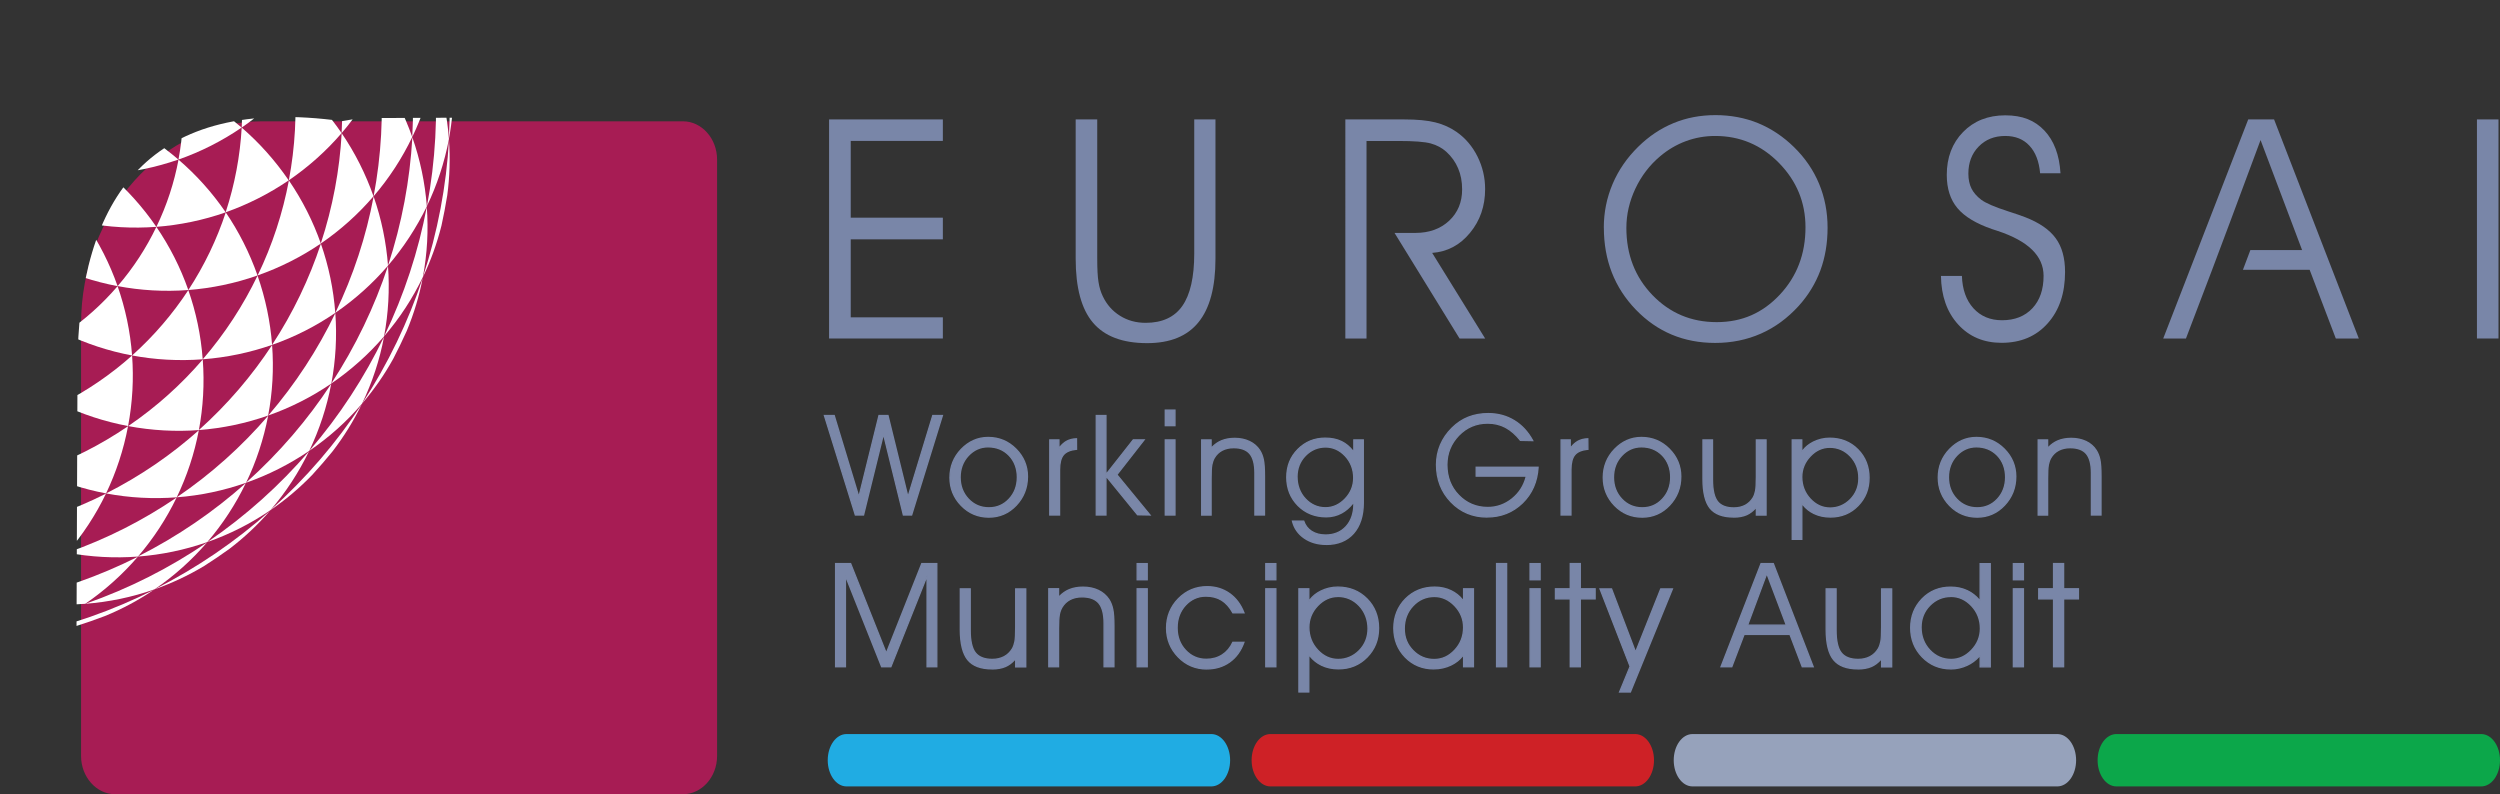 <?xml version="1.0" encoding="UTF-8"?>
<svg xmlns="http://www.w3.org/2000/svg" xmlns:xlink="http://www.w3.org/1999/xlink" id="Layer_1" viewBox="0 0 464.1 147.44">
  <rect x="0" y="0" width="464.1" height="147.44" fill="#333333" stroke="none"/>
  <defs>
    <style>.cls-1{fill:#fff;}.cls-1,.cls-2,.cls-3,.cls-4,.cls-5,.cls-6,.cls-7,.cls-8,.cls-9{stroke-width:0px;}.cls-1,.cls-9{fill-rule:evenodd;}.cls-2{fill:#20ace3;}.cls-10{clip-path:url(#clippath-2);}.cls-3{fill:none;}.cls-11{clip-path:url(#clippath-1);}.cls-4{fill:#96a2bb;}.cls-5{fill:#7a87a8;}.cls-6{fill:#7986a8;}.cls-12{clip-path:url(#clippath);}.cls-7{fill:#ce2126;}.cls-8{fill:#0ca74a;}.cls-9{fill:#a71c54;}</style>
    <clipPath id="clippath">
      <rect class="cls-3" x="14.1" y="17.62" width="450" height="129.82"></rect>
    </clipPath>
    <clipPath id="clippath-1">
      <path class="cls-3" d="M66.9,21.92l-3.44.57c-35.3-4.88-49.07,13.55-49.07,45.91l-.29,75.47c0,1.84.91,2.93,2.34,3.57h109.81c4.39-2.37,6.93-9.96,6.93-15.04l-.57-109.33c0,1.15-1.03-1.37-1.44-1.43l-64.28.29Z"></path>
    </clipPath>
    <clipPath id="clippath-2">
      <rect class="cls-3" x="14.1" y="17.62" width="450" height="129.82"></rect>
    </clipPath>
  </defs>
  <g class="cls-12">
    <path class="cls-6" d="M199.69,22.17h4v25.73c0,2,.07,3.48.24,4.47.15.98.42,1.86.79,2.62.73,1.55,1.8,2.76,3.2,3.63,1.4.88,2.99,1.31,4.76,1.31,3.07,0,5.35-1.05,6.81-3.14,1.47-2.1,2.21-5.34,2.21-9.74v-24.89h3.94v25.87c0,5.27-1.05,9.2-3.15,11.79-2.09,2.59-5.27,3.88-9.54,3.88-4.56,0-7.91-1.27-10.05-3.8-2.15-2.53-3.21-6.49-3.21-11.88v-25.87Z"></path>
    <path class="cls-6" d="M253.68,26.16v36.68h-3.93V22.17h10.92c2.4,0,4.33.18,5.79.55,1.46.36,2.8.97,3.98,1.8,1.62,1.14,2.9,2.65,3.85,4.55.94,1.9,1.41,3.91,1.41,6.03,0,3.15-.93,5.86-2.81,8.13-1.87,2.28-4.21,3.51-7.02,3.72l9.84,15.9h-4.75l-12.08-19.61h3.86c2.57,0,4.66-.75,6.28-2.26,1.61-1.51,2.41-3.45,2.41-5.81,0-1.44-.24-2.74-.74-3.91-.49-1.17-1.22-2.19-2.19-3.08-.8-.72-1.77-1.24-2.89-1.55-1.13-.31-3.13-.46-6.02-.46h-5.89Z"></path>
    <path class="cls-6" d="M297.73,42.26c0-2.83.54-5.53,1.63-8.1,1.09-2.57,2.67-4.86,4.74-6.9,1.99-1.96,4.19-3.43,6.58-4.41,2.39-.99,4.98-1.48,7.78-1.48s5.49.5,7.91,1.49c2.43,1,4.66,2.48,6.67,4.45,2.07,2.03,3.62,4.3,4.66,6.82,1.04,2.51,1.57,5.22,1.57,8.13s-.45,5.54-1.34,7.95c-.9,2.41-2.24,4.61-4.02,6.58-2.07,2.27-4.4,3.99-7.01,5.14-2.61,1.15-5.44,1.73-8.49,1.73-5.85,0-10.75-2.05-14.72-6.16-3.97-4.11-5.95-9.19-5.95-15.24M301.92,42.31c0,4.96,1.61,9.11,4.83,12.46,3.23,3.35,7.2,5.03,11.93,5.03s8.52-1.7,11.71-5.08c3.18-3.39,4.78-7.56,4.78-12.52,0-4.62-1.64-8.6-4.92-11.95-3.28-3.34-7.23-5.01-11.85-5.01-1.88,0-3.69.32-5.43.96-1.75.65-3.35,1.59-4.82,2.84-1.94,1.64-3.46,3.64-4.57,6-1.11,2.37-1.66,4.79-1.66,7.26"></path>
    <path class="cls-6" d="M360.36,51.22h3.85c.08,2.51.79,4.51,2.13,6,1.35,1.49,3.13,2.23,5.32,2.23,2.36,0,4.24-.74,5.63-2.22,1.39-1.48,2.08-3.49,2.08-6.02,0-3.69-2.85-6.47-8.55-8.35-.45-.15-.78-.26-1.01-.33-2.98-1.03-5.13-2.33-6.44-3.9-1.31-1.57-1.97-3.62-1.97-6.16,0-3.24,1.01-5.89,3.02-7.96,2.02-2.06,4.63-3.1,7.84-3.1s5.47.94,7.26,2.82c1.78,1.88,2.79,4.53,2.99,7.93h-3.78c-.2-2.21-.86-3.92-1.99-5.12-1.11-1.2-2.61-1.8-4.49-1.8-2.01,0-3.66.66-4.93,1.97-1.28,1.31-1.91,2.99-1.91,5.02,0,1.06.19,1.98.57,2.75.38.77.99,1.47,1.83,2.11.86.63,2.5,1.34,4.92,2.12,1.39.45,2.46.81,3.18,1.09,2.65,1.02,4.55,2.33,5.71,3.92,1.17,1.59,1.74,3.68,1.74,6.27,0,3.95-1.07,7.13-3.23,9.54-2.14,2.41-5,3.61-8.56,3.61-3.31,0-6-1.14-8.07-3.42-2.07-2.28-3.12-5.28-3.18-9"></path>
    <rect class="cls-6" x="459.82" y="22.17" width="4" height="40.67"></rect>
    <polygon class="cls-6" points="175.03 26.16 175.03 22.17 153.91 22.17 153.91 62.84 175.03 62.84 175.03 58.91 157.93 58.91 157.93 44.43 157.94 44.43 175.03 44.43 175.03 40.41 157.94 40.41 157.93 40.41 157.93 26.16 175.03 26.16"></polygon>
    <polygon class="cls-6" points="422.16 22.17 417.36 22.17 401.58 62.84 405.8 62.84 410.66 50.08 414.06 41.02 419.65 26 427.36 46.42 417.76 46.42 416.38 50.08 428.76 50.08 433.62 62.84 437.89 62.84 422.16 22.17"></polygon>
    <path class="cls-2" d="M228.36,141.13c0,2.69-1.56,4.86-3.49,4.86h-67.72c-1.93,0-3.49-2.18-3.49-4.86s1.56-4.86,3.49-4.86h67.72c1.93,0,3.49,2.18,3.49,4.86"></path>
    <path class="cls-7" d="M307.05,141.13c0,2.69-1.56,4.86-3.49,4.86h-67.72c-1.92,0-3.49-2.18-3.49-4.86s1.56-4.86,3.49-4.86h67.72c1.93,0,3.49,2.18,3.49,4.86"></path>
    <path class="cls-4" d="M385.41,141.13c0,2.69-1.56,4.86-3.49,4.86h-67.72c-1.93,0-3.49-2.18-3.49-4.86s1.56-4.86,3.49-4.86h67.72c1.93,0,3.49,2.18,3.49,4.86"></path>
    <path class="cls-8" d="M464.1,141.13c0,2.69-1.56,4.86-3.49,4.86h-67.72c-1.93,0-3.49-2.18-3.49-4.86s1.56-4.86,3.49-4.86h67.72c1.93,0,3.49,2.18,3.49,4.86"></path>
    <path class="cls-9" d="M48.64,22.52h78.14c3.49,0,6.34,3.2,6.34,7.1v110.72c0,3.9-2.85,7.1-6.34,7.1H21.38c-3.48,0-6.33-3.2-6.33-7.1V60.16c0-20.7,15.12-37.64,33.59-37.64"></path>
  </g>
  <g class="cls-11">
    <path class="cls-1" d="M7.2,87.49c4.07,1.95,8.26,3.31,12.49,4.11,1.85-3.88,3.25-8.05,4.08-12.48-5.05,3.45-10.61,6.28-16.58,8.37"></path>
    <path class="cls-1" d="M0,98.51c4.01,1.93,8.21,3.29,12.49,4.09,2.83-3.29,5.26-6.96,7.18-10.96-6.09,3.07-12.68,5.41-19.67,6.88"></path>
    <path class="cls-1" d="M12.51,102.6c4.33.81,8.74,1.05,13.1.72,2.85-3.32,5.27-7,7.18-10.96-6.17,4.21-12.97,7.68-20.28,10.24"></path>
    <path class="cls-1" d="M2.69,111.35c4.31.81,8.72,1.07,13.13.74,3.63-2.48,6.91-5.42,9.76-8.73-7.09,3.57-14.75,6.29-22.88,7.99"></path>
    <path class="cls-1" d="M15.86,112.09c4.32-.33,8.64-1.22,12.83-2.69,3.65-2.49,6.91-5.42,9.73-8.69-6.87,4.69-14.43,8.54-22.56,11.38"></path>
    <path class="cls-1" d="M4.09,118.03c3.34-.25,6.69-.85,10.02-1.8,1.83-.58,3.62-1.2,5.4-1.88,3.22-1.32,6.24-2.95,9.03-4.84-7.57,3.81-15.76,6.7-24.45,8.52"></path>
    <path class="cls-1" d="M12.03,61.89c3.92,1.89,8.11,3.28,12.49,4.1-.33-4.44-1.25-8.76-2.69-12.86-2.82,3.28-6.09,6.24-9.8,8.76"></path>
    <path class="cls-1" d="M11.3,75.01c3.88,1.86,8.05,3.25,12.48,4.08.83-4.42,1.06-8.81.74-13.09-3.91,3.49-8.33,6.53-13.22,9.01"></path>
    <path class="cls-1" d="M23.79,79.1c4.43.83,8.84,1.06,13.13.74.79-4.22,1.06-8.62.72-13.11-3.98,4.64-8.61,8.81-13.84,12.37"></path>
    <path class="cls-1" d="M19.69,91.6c4.37.83,8.78,1.05,13.12.72,1.88-3.91,3.28-8.09,4.1-12.45-5.08,4.54-10.85,8.51-17.22,11.73"></path>
    <path class="cls-1" d="M32.83,92.32c4.4-.33,8.72-1.25,12.85-2.7,1.9-3.94,3.27-8.12,4.1-12.44-4.88,5.67-10.54,10.78-16.95,15.13"></path>
    <path class="cls-1" d="M25.61,103.32c4.38-.33,8.71-1.23,12.87-2.69,2.86-3.34,5.27-7.02,7.16-10.96-5.92,5.28-12.62,9.89-20.04,13.64"></path>
    <path class="cls-1" d="M38.52,100.62c4.09-1.44,8.03-3.41,11.69-5.92,2.88-3.35,5.27-7.03,7.15-10.92-5.42,6.31-11.73,11.99-18.84,16.84"></path>
    <path class="cls-1" d="M28.69,109.4c3.16-1.11,6.24-2.55,9.21-4.33,1.62-1.03,3.19-2.1,4.73-3.21,2.77-2.12,5.26-4.47,7.47-7.01-6.33,5.63-13.49,10.55-21.4,14.55"></path>
    <path class="cls-1" d="M9.33,49.01c3.95,1.9,8.16,3.29,12.5,4.11-1.46-4.17-3.47-8.11-5.94-11.73-1.81,2.76-4,5.32-6.56,7.62"></path>
    <path class="cls-1" d="M21.83,53.11c4.28.81,8.68,1.07,13.13.73-1.47-4.2-3.48-8.13-5.93-11.72-1.87,3.9-4.27,7.61-7.2,11"></path>
    <path class="cls-1" d="M24.52,65.99c4.22.79,8.62,1.05,13.11.71-.33-4.48-1.25-8.79-2.67-12.84-2.87,4.38-6.35,8.47-10.44,12.13"></path>
    <path class="cls-1" d="M37.64,66.7c4.5-.34,8.81-1.26,12.87-2.68-.33-4.29-1.21-8.6-2.7-12.85-2.65,5.51-6.04,10.74-10.17,15.53"></path>
    <path class="cls-1" d="M36.91,79.84c4.45-.34,8.76-1.26,12.87-2.7.81-4.26,1.07-8.66.73-13.09-3.74,5.7-8.27,11.02-13.6,15.79"></path>
    <path class="cls-1" d="M49.8,77.13c4.16-1.46,8.09-3.46,11.71-5.93.81-4.29,1.06-8.69.74-13.07-3.24,6.74-7.4,13.14-12.44,19"></path>
    <path class="cls-1" d="M45.67,89.62c4.14-1.45,8.09-3.44,11.74-5.93,1.9-3.96,3.27-8.15,4.08-12.44-4.35,6.64-9.63,12.82-15.82,18.36"></path>
    <path class="cls-1" d="M57.45,83.67c3.58-2.44,6.88-5.37,9.76-8.74,1.92-3.98,3.28-8.15,4.08-12.4-3.61,7.49-8.23,14.62-13.85,21.14"></path>
    <path class="cls-1" d="M50.22,94.7c2.76-1.89,5.37-4.08,7.77-6.57,1.29-1.41,2.53-2.85,3.73-4.32,2.13-2.76,3.93-5.68,5.4-8.71-4.66,7.08-10.3,13.68-16.91,19.6"></path>
    <path class="cls-1" d="M15.88,41.37c4.31.82,8.73,1.07,13.14.74-2.49-3.64-5.45-6.93-8.77-9.79-1.04,3.13-2.48,6.17-4.37,9.06"></path>
    <path class="cls-1" d="M29.03,42.11c4.34-.33,8.67-1.22,12.87-2.69-2.51-3.67-5.46-6.95-8.76-9.78-.8,4.25-2.16,8.45-4.11,12.48"></path>
    <path class="cls-1" d="M34.96,53.84c4.28-.33,8.6-1.21,12.85-2.7-1.49-4.24-3.49-8.16-5.9-11.71-1.64,4.98-3.95,9.83-6.95,14.42"></path>
    <path class="cls-1" d="M47.82,51.13c4.25-1.49,8.18-3.49,11.74-5.92-1.42-4.05-3.39-7.99-5.93-11.71-1.13,6.01-3.05,11.94-5.8,17.63"></path>
    <path class="cls-1" d="M50.51,64.02c4.21-1.47,8.14-3.48,11.73-5.94-.32-4.33-1.21-8.65-2.67-12.84-2.14,6.48-5.14,12.79-9.06,18.78"></path>
    <path class="cls-1" d="M62.26,58.07c3.64-2.49,6.92-5.44,9.77-8.76-.33-4.36-1.22-8.67-2.67-12.83-1.38,7.36-3.74,14.61-7.1,21.59"></path>
    <path class="cls-1" d="M61.5,71.2c3.62-2.47,6.92-5.41,9.8-8.76.81-4.32,1.05-8.72.73-13.07-2.49,7.54-5.99,14.87-10.53,21.83"></path>
    <path class="cls-1" d="M71.33,62.4c2.83-3.29,5.25-6.97,7.17-10.97.82-4.34,1.05-8.72.73-13.03-1.55,8.18-4.17,16.25-7.9,24"></path>
    <path class="cls-1" d="M67.21,74.93c2.18-2.54,4.14-5.33,5.81-8.36.88-1.7,1.71-3.41,2.49-5.14,1.34-3.22,2.33-6.51,2.96-9.81-2.66,8.05-6.41,15.88-11.26,23.31"></path>
    <path class="cls-1" d="M20.24,32.3c4.38-.33,8.71-1.23,12.88-2.68-3.35-2.88-7.05-5.3-11.01-7.2-.18,3.29-.79,6.6-1.87,9.88"></path>
    <path class="cls-1" d="M33.13,29.62c4.11-1.44,8.05-3.42,11.73-5.94-3.38-2.9-7.08-5.31-11-7.19.33,4.32.1,8.72-.73,13.13"></path>
    <path class="cls-1" d="M41.89,39.41c4.05-1.43,7.99-3.4,11.71-5.93-2.54-3.71-5.48-6.98-8.73-9.79-.3,5.23-1.27,10.51-2.98,15.72"></path>
    <path class="cls-1" d="M53.62,33.47c3.72-2.55,7-5.5,9.8-8.76-2.43-3.55-5.35-6.84-8.76-9.78.46,6.1.14,12.33-1.04,18.54"></path>
    <path class="cls-1" d="M59.55,45.21c3.68-2.51,6.96-5.47,9.79-8.77-1.44-4.1-3.41-8.04-5.91-11.71-.38,6.81-1.65,13.69-3.88,20.48"></path>
    <path class="cls-1" d="M69.36,36.43c2.87-3.34,5.28-7.04,7.17-10.99-1.45-4.12-3.43-8.05-5.9-11.69.57,7.46.17,15.08-1.27,22.68"></path>
    <path class="cls-1" d="M72.03,49.31c2.86-3.33,5.28-7.03,7.21-11-.34-4.38-1.25-8.69-2.69-12.81-.45,7.92-1.93,15.92-4.52,23.81"></path>
    <path class="cls-1" d="M79.25,38.27c1.88-3.91,3.26-8.09,4.09-12.46-.33-4.41-1.24-8.69-2.66-12.78.62,8.3.18,16.77-1.42,25.23"></path>
    <path class="cls-1" d="M78.51,51.44c1.45-3.02,2.61-6.22,3.45-9.58.41-1.87.77-3.74,1.07-5.61.46-3.45.56-6.88.32-10.24-.49,8.46-2.08,17-4.85,25.43"></path>
    <path class="cls-1" d="M22.11,22.42c4.14-1.45,8.1-3.44,11.75-5.93-3.98-1.91-8.19-3.28-12.5-4.1.68,3.23.94,6.59.75,10.03"></path>
    <path class="cls-1" d="M44.87,23.68c3.54-2.43,6.83-5.35,9.77-8.77-3.4-2.93-7.09-5.32-10.96-7.19,1.07,5.13,1.49,10.47,1.19,15.95"></path>
    <path class="cls-1" d="M63.42,24.71c2.9-3.38,5.3-7.08,7.19-11-2.45-3.59-5.37-6.88-8.74-9.78,1.39,6.68,1.94,13.65,1.55,20.78"></path>
    <path class="cls-1" d="M76.53,25.44c1.9-3.95,3.29-8.15,4.11-12.49-1.46-4.14-3.45-8.07-5.91-11.68,1.62,7.77,2.26,15.87,1.8,24.17"></path>
    <path class="cls-1" d="M83.33,25.81c.62-3.28.91-6.68.85-10.14-.09-1.91-.23-3.81-.42-5.69-.44-3.46-1.24-6.79-2.34-9.98,1.72,8.3,2.4,16.95,1.91,25.81"></path>
  </g>
  <polygon class="cls-5" points="155.14 123.78 155.14 104.64 157.91 104.64 164.54 121.28 171.14 104.64 173.91 104.64 173.91 123.78 172.11 123.78 172.11 106.87 165.38 123.78 163.68 123.78 156.95 106.87 156.95 123.78 155.14 123.78"></polygon>
  <path class="cls-5" d="M174.04,123.9h-2.06v-16.37l-6.52,16.37h-1.87l-6.52-16.37v16.37h-2.07v-19.4h2.99l6.54,16.43,6.51-16.43h2.99v19.4ZM172.24,123.65h1.55v-18.89h-2.56l-6.68,16.86-6.71-16.86h-2.56v18.89h1.56v-16.78l.25-.05,6.7,16.83h1.52l6.7-16.83.25.05v16.78Z"></path>
  <g class="cls-10">
    <path class="cls-6" d="M178.28,109.32h1.83v7.68c0,1.97.32,3.37.96,4.19.64.82,1.69,1.23,3.16,1.23.83,0,1.56-.17,2.2-.51.63-.34,1.14-.83,1.52-1.47.22-.38.38-.82.47-1.33.1-.51.14-1.4.14-2.68v-7.11h1.85v14.46h-1.85v-1.57c-.56.68-1.19,1.18-1.88,1.49-.69.31-1.53.46-2.51.46-2.09,0-3.59-.56-4.51-1.69-.92-1.13-1.38-2.99-1.38-5.61v-7.55Z"></path>
    <path class="cls-6" d="M184.17,124.29c-2.12,0-3.67-.58-4.61-1.74-.93-1.15-1.41-3.06-1.41-5.69v-7.67h2.08v7.81c0,1.93.31,3.32.93,4.11.61.78,1.64,1.18,3.05,1.18.81,0,1.53-.17,2.14-.49.61-.32,1.1-.8,1.48-1.42.21-.36.36-.8.46-1.29.1-.5.14-1.4.14-2.65v-7.24h2.11v14.72h-2.11v-1.35c-.51.56-1.09.99-1.7,1.26-.7.31-1.57.47-2.56.47M178.41,109.44v7.42c0,2.57.45,4.43,1.35,5.53.89,1.09,2.37,1.64,4.41,1.64.96,0,1.79-.15,2.46-.45.67-.3,1.29-.79,1.83-1.45l.22-.27v1.79h1.6v-14.21h-1.6v6.99c0,1.27-.05,2.18-.15,2.7-.1.53-.26.99-.49,1.38-.4.66-.93,1.17-1.58,1.51-.65.35-1.4.52-2.26.52-1.5,0-2.59-.43-3.26-1.28-.65-.84-.99-2.27-.99-4.26v-7.55h-1.57Z"></path>
    <path class="cls-6" d="M194.71,109.32h1.8v1.64c.57-.66,1.23-1.15,1.98-1.46.75-.32,1.61-.47,2.57-.47,1.06,0,2,.2,2.83.59.83.39,1.48.96,1.97,1.7.33.52.57,1.12.72,1.82.14.7.22,1.72.22,3.08v7.56h-1.83v-8.1c0-1.71-.33-2.95-.98-3.72-.65-.77-1.7-1.16-3.14-1.16-.84,0-1.58.17-2.21.5-.64.34-1.14.82-1.51,1.45-.23.39-.39.84-.48,1.35-.09.5-.14,1.38-.14,2.64v7.04h-1.8v-14.46Z"></path>
    <path class="cls-6" d="M206.92,123.9h-2.08v-8.23c0-1.67-.32-2.89-.95-3.64-.63-.74-1.65-1.11-3.04-1.11-.82,0-1.54.16-2.16.49-.61.32-1.1.8-1.45,1.4-.22.38-.38.82-.47,1.31-.09.5-.14,1.37-.14,2.61v7.16h-2.05v-14.72h2.05v1.44c.53-.55,1.14-.97,1.8-1.25.76-.32,1.64-.48,2.62-.48,1.07,0,2.05.2,2.89.6.84.4,1.52.99,2.02,1.74.34.53.59,1.16.73,1.87.15.7.22,1.75.22,3.11v7.69ZM205.09,123.65h1.57v-7.43c0-1.34-.07-2.37-.22-3.05-.14-.68-.38-1.28-.7-1.78-.47-.71-1.11-1.27-1.91-1.65-.81-.38-1.74-.58-2.78-.58-.94,0-1.79.15-2.52.46-.73.31-1.38.79-1.93,1.43l-.22.26v-1.86h-1.55v14.21h1.55v-6.91c0-1.25.05-2.15.14-2.66.09-.52.26-.98.49-1.39.38-.65.9-1.15,1.56-1.5.65-.35,1.42-.52,2.27-.52,1.47,0,2.56.4,3.23,1.2.67.79,1.01,2.07,1.01,3.8v7.97Z"></path>
    <path class="cls-6" d="M212.96,107.62h-1.85v-2.98h1.85v2.98ZM211.11,109.31h1.85v14.46h-1.85v-14.46Z"></path>
    <path class="cls-6" d="M213.09,123.9h-2.11v-14.72h2.11v14.72ZM211.23,123.65h1.6v-14.21h-1.6v14.21ZM213.09,107.75h-2.11v-3.24h2.11v3.24ZM211.23,107.49h1.6v-2.73h-1.6v2.73Z"></path>
    <path class="cls-6" d="M228.87,113.76c-.57-1.05-1.26-1.83-2.08-2.33-.82-.5-1.8-.76-2.92-.76-1.49,0-2.76.57-3.79,1.7-1.04,1.13-1.56,2.53-1.56,4.19s.52,3.06,1.57,4.17c1.04,1.12,2.33,1.68,3.86,1.68,1.12,0,2.11-.28,2.97-.83.86-.55,1.51-1.33,1.96-2.33h2.05c-.56,1.57-1.44,2.78-2.64,3.64-1.2.86-2.62,1.29-4.25,1.29-2.09,0-3.86-.74-5.31-2.23-1.44-1.49-2.16-3.28-2.16-5.37s.73-3.95,2.19-5.44c1.46-1.48,3.23-2.23,5.33-2.23,1.57,0,2.95.42,4.15,1.27,1.2.85,2.09,2.04,2.69,3.57h-2.05Z"></path>
    <path class="cls-6" d="M224.04,124.31c-2.12,0-3.94-.76-5.4-2.27-1.46-1.5-2.2-3.34-2.2-5.46s.75-4.02,2.23-5.52c1.48-1.51,3.3-2.27,5.42-2.27,1.59,0,3.01.43,4.22,1.29,1.21.85,2.13,2.08,2.73,3.63l.07.17h-2.31l-.04-.07c-.56-1.02-1.24-1.79-2.04-2.29-.79-.49-1.76-.74-2.86-.74-1.45,0-2.69.56-3.7,1.65-1.01,1.1-1.52,2.48-1.52,4.11s.51,3,1.53,4.09c1.01,1.09,2.28,1.64,3.77,1.64,1.09,0,2.07-.27,2.9-.81.83-.54,1.47-1.3,1.91-2.27l.03-.07h2.31l-.06.17c-.57,1.58-1.47,2.83-2.69,3.7-1.22.87-2.67,1.31-4.32,1.31M224.09,109.05c-2.05,0-3.81.74-5.24,2.19-1.43,1.45-2.15,3.25-2.15,5.35s.72,3.83,2.13,5.28c1.41,1.45,3.16,2.19,5.21,2.19,1.6,0,3-.43,4.17-1.26,1.13-.81,1.98-1.96,2.53-3.41h-1.79c-.45.98-1.12,1.76-1.97,2.31-.88.56-1.9.85-3.04.85-1.56,0-2.89-.58-3.96-1.72-1.06-1.14-1.6-2.57-1.6-4.26s.54-3.13,1.59-4.28c1.06-1.15,2.37-1.74,3.89-1.74,1.15,0,2.15.26,2.99.77.82.5,1.52,1.28,2.09,2.32h1.79c-.58-1.42-1.45-2.54-2.57-3.34-1.17-.83-2.54-1.25-4.07-1.25"></path>
    <path class="cls-6" d="M236.84,107.62h-1.85v-2.98h1.85v2.98ZM234.99,109.31h1.85v14.46h-1.85v-14.46Z"></path>
    <path class="cls-6" d="M236.97,123.9h-2.11v-14.72h2.11v14.72ZM235.12,123.65h1.6v-14.21h-1.6v14.21ZM236.97,107.75h-2.11v-3.24h2.11v3.24ZM235.12,107.49h1.6v-2.73h-1.6v2.73Z"></path>
    <path class="cls-6" d="M241.14,109.32h1.83v2.37c.53-.82,1.28-1.47,2.25-1.95.98-.49,2.02-.73,3.12-.73,2.18,0,3.99.72,5.42,2.18,1.43,1.45,2.15,3.26,2.15,5.44s-.71,3.91-2.12,5.36c-1.42,1.45-3.18,2.18-5.3,2.18-1.18,0-2.23-.23-3.18-.68-.94-.46-1.72-1.12-2.35-1.98v6.97h-1.83v-19.14ZM242.96,116.45c0,1.65.54,3.06,1.63,4.23,1.09,1.17,2.37,1.76,3.84,1.76s2.82-.55,3.91-1.66c1.09-1.11,1.63-2.47,1.63-4.08s-.55-3.11-1.64-4.25c-1.09-1.15-2.41-1.72-3.96-1.72-1.43,0-2.69.58-3.77,1.72-1.09,1.15-1.63,2.48-1.63,4.01"></path>
    <path class="cls-6" d="M243.09,128.58h-2.08v-19.4h2.08v2.09c.52-.68,1.21-1.24,2.07-1.66.99-.49,2.06-.74,3.18-.74,2.21,0,4.06.75,5.51,2.21s2.19,3.33,2.19,5.53-.73,3.98-2.16,5.45c-1.44,1.47-3.25,2.22-5.4,2.22-1.19,0-2.28-.23-3.23-.7-.84-.41-1.57-.99-2.16-1.72v6.72ZM241.26,128.33h1.57v-7.24l.23.32c.61.85,1.38,1.5,2.3,1.94.92.44,1.97.67,3.12.67,2.08,0,3.83-.72,5.21-2.14,1.38-1.42,2.09-3.2,2.09-5.28s-.71-3.93-2.11-5.35c-1.4-1.42-3.2-2.14-5.33-2.14-1.08,0-2.11.24-3.07.72-.95.47-1.69,1.11-2.2,1.91l-.23.36v-2.67h-1.57v18.89ZM248.43,122.56c-1.5,0-2.82-.6-3.93-1.79-1.1-1.19-1.66-2.64-1.66-4.31,0-1.55.56-2.93,1.66-4.1,1.11-1.17,2.41-1.76,3.87-1.76,1.58,0,2.94.59,4.06,1.76,1.11,1.16,1.67,2.62,1.67,4.34s-.56,3.04-1.67,4.17c-1.11,1.13-2.45,1.7-4,1.7M248.37,110.85c-1.39,0-2.62.57-3.68,1.68-1.06,1.12-1.59,2.44-1.59,3.92,0,1.61.54,3,1.6,4.14,1.05,1.14,2.31,1.71,3.74,1.71s2.76-.55,3.81-1.62c1.06-1.08,1.59-2.42,1.59-3.99s-.54-3.05-1.6-4.17c-1.06-1.11-2.37-1.68-3.87-1.68"></path>
    <path class="cls-6" d="M271.71,121.49c-.58.83-1.36,1.49-2.35,1.96s-2.05.71-3.19.71c-2.12,0-3.89-.73-5.3-2.18-1.41-1.45-2.12-3.24-2.12-5.37s.72-3.97,2.16-5.43c1.44-1.45,3.25-2.18,5.41-2.18,1.11,0,2.14.23,3.06.68.93.45,1.7,1.1,2.31,1.95v-2.31h1.82v14.46h-1.82v-2.29ZM271.71,116.45c0-1.53-.55-2.87-1.64-4.02-1.1-1.15-2.36-1.72-3.79-1.72-1.55,0-2.87.57-3.96,1.72-1.09,1.14-1.64,2.56-1.64,4.25s.54,2.98,1.63,4.08c1.09,1.11,2.39,1.66,3.92,1.66s2.76-.58,3.85-1.76c1.09-1.17,1.64-2.58,1.64-4.23"></path>
    <path class="cls-6" d="M266.17,124.29c-2.15,0-3.96-.75-5.39-2.22-1.43-1.47-2.15-3.31-2.15-5.46s.74-4.05,2.2-5.52c1.46-1.47,3.31-2.22,5.5-2.22,1.13,0,2.18.23,3.12.69.83.4,1.55.97,2.13,1.69v-2.07h2.07v14.72h-2.07v-2.03c-.56.7-1.29,1.27-2.16,1.69-1,.48-2.09.72-3.24.72M266.33,109.13c-2.12,0-3.91.72-5.32,2.15-1.41,1.42-2.13,3.22-2.13,5.34s.7,3.86,2.08,5.28c1.38,1.42,3.13,2.14,5.21,2.14,1.11,0,2.17-.24,3.13-.7.96-.46,1.74-1.11,2.3-1.92l.23-.33v2.57h1.56v-14.21h-1.56v2.58l-.23-.32c-.6-.83-1.36-1.47-2.26-1.91-.91-.44-1.92-.66-3.01-.66M266.22,122.56c-1.55,0-2.9-.57-4.01-1.7-1.11-1.13-1.67-2.53-1.67-4.17s.56-3.18,1.67-4.34c1.11-1.16,2.48-1.76,4.06-1.76,1.46,0,2.76.59,3.88,1.76,1.11,1.16,1.68,2.54,1.68,4.1,0,1.67-.56,3.12-1.67,4.31-1.11,1.19-2.44,1.79-3.94,1.79M266.28,110.85c-1.51,0-2.81.56-3.87,1.68-1.06,1.12-1.6,2.52-1.6,4.17s.54,2.91,1.59,3.99c1.06,1.08,2.34,1.62,3.83,1.62s2.69-.58,3.75-1.71c1.07-1.14,1.6-2.53,1.6-4.14,0-1.49-.54-2.81-1.61-3.93-1.07-1.11-2.31-1.68-3.7-1.68"></path>
    <rect class="cls-6" x="277.83" y="104.64" width="1.85" height="19.14"></rect>
    <path class="cls-6" d="M279.81,123.9h-2.11v-19.4h2.11v19.4ZM277.95,123.65h1.6v-18.89h-1.6v18.89Z"></path>
    <path class="cls-6" d="M285.9,107.62h-1.86v-2.98h1.86v2.98ZM284.05,109.31h1.86v14.46h-1.86v-14.46Z"></path>
    <path class="cls-6" d="M286.03,123.9h-2.11v-14.72h2.11v14.72ZM284.17,123.65h1.6v-14.21h-1.6v14.21ZM286.03,107.75h-2.11v-3.24h2.11v3.24ZM284.17,107.49h1.6v-2.73h-1.6v2.73Z"></path>
    <polygon class="cls-6" points="291.51 123.78 291.51 111.18 288.76 111.18 288.76 109.31 291.51 109.31 291.51 104.64 293.36 104.64 293.36 109.31 296.11 109.31 296.11 111.18 293.36 111.18 293.36 123.78 291.51 123.78"></polygon>
    <path class="cls-6" d="M293.49,123.9h-2.11v-12.6h-2.75v-2.12h2.75v-4.68h2.11v4.68h2.75v2.12h-2.75v12.6ZM291.64,123.65h1.6v-12.59h2.75v-1.61h-2.75v-4.68h-1.6v4.68h-2.75v1.61h2.75v12.59Z"></path>
    <polygon class="cls-6" points="297.02 109.32 299.15 109.32 303.62 121.05 308.3 109.32 310.46 109.32 302.65 128.46 300.67 128.46 302.6 123.75 297.02 109.32"></polygon>
    <path class="cls-6" d="M302.74,128.59h-2.26l2.01-4.88-5.64-14.51h2.4l.03.08,4.35,11.44,4.59-11.52h2.43l-.07.18-7.84,19.22ZM300.85,128.33h1.71l7.71-18.89h-1.88l-4.77,11.96-4.55-11.96h-1.86l5.5,14.26-1.86,4.63Z"></path>
    <path class="cls-6" d="M321.47,123.78h-1.98l7.43-19.14h2.26l7.4,19.14h-2.01l-2.29-6.01h-8.52l-2.29,6.01ZM331.62,116.05l-3.63-9.61-3.58,9.61h7.2Z"></path>
    <path class="cls-6" d="M336.77,123.9h-2.28l-2.29-6.01h-8.34l-2.29,6.01h-2.26l7.53-19.4h2.44l.03.08,7.47,19.32ZM334.66,123.65h1.74l-7.3-18.89h-2.09l-7.33,18.89h1.71l2.29-6.01h8.69l2.29,6.01ZM331.81,116.17h-7.57l3.76-10.1,3.81,10.1ZM324.6,115.92h6.84l-3.45-9.12-3.39,9.12Z"></path>
    <path class="cls-6" d="M339.02,109.32h1.83v7.68c0,1.97.32,3.37.96,4.19.64.82,1.69,1.23,3.16,1.23.83,0,1.56-.17,2.19-.51.63-.34,1.14-.83,1.53-1.47.22-.38.37-.82.47-1.33.1-.51.14-1.4.14-2.68v-7.11h1.85v14.46h-1.85v-1.57c-.56.68-1.19,1.18-1.88,1.49-.69.31-1.53.46-2.51.46-2.08,0-3.59-.56-4.51-1.69-.92-1.13-1.38-2.99-1.38-5.61v-7.55Z"></path>
    <path class="cls-6" d="M344.91,124.29c-2.12,0-3.67-.58-4.61-1.74-.94-1.14-1.41-3.06-1.41-5.69v-7.67h2.08v7.81c0,1.93.31,3.32.93,4.11.61.78,1.64,1.18,3.06,1.18.81,0,1.53-.17,2.14-.49.61-.32,1.1-.8,1.48-1.42.21-.36.36-.8.46-1.29.1-.5.14-1.4.14-2.65v-7.24h2.11v14.72h-2.11v-1.35c-.51.56-1.09.99-1.7,1.26-.71.31-1.57.47-2.56.47M339.14,109.44v7.42c0,2.57.45,4.43,1.35,5.53.89,1.09,2.37,1.64,4.41,1.64.96,0,1.79-.15,2.46-.45.67-.3,1.29-.79,1.83-1.45l.22-.27v1.79h1.6v-14.21h-1.6v6.99c0,1.29-.05,2.17-.15,2.7-.1.53-.26.99-.49,1.38-.4.66-.93,1.17-1.57,1.51-.65.35-1.4.52-2.26.52-1.5,0-2.59-.43-3.26-1.28-.65-.84-.98-2.27-.98-4.26v-7.55h-1.57Z"></path>
    <path class="cls-6" d="M367.6,111.6v-6.97h1.87v19.14h-1.87v-2.18c-.65.81-1.45,1.44-2.42,1.89-.96.45-1.98.68-3.06.68-2.09,0-3.84-.74-5.27-2.21-1.43-1.47-2.14-3.28-2.14-5.42s.7-3.91,2.12-5.36c1.41-1.45,3.18-2.18,5.3-2.18,1.14,0,2.18.22,3.11.66.93.44,1.72,1.09,2.37,1.94M367.66,116.69c0-1.65-.55-3.05-1.64-4.22-1.09-1.17-2.37-1.75-3.85-1.75s-2.83.55-3.92,1.66c-1.09,1.11-1.63,2.47-1.63,4.07,0,1.69.55,3.11,1.64,4.26,1.09,1.15,2.41,1.72,3.96,1.72,1.43,0,2.69-.57,3.79-1.72,1.1-1.15,1.64-2.49,1.64-4.02"></path>
    <path class="cls-6" d="M362.12,124.29c-2.11,0-3.91-.76-5.36-2.25-1.45-1.49-2.18-3.34-2.18-5.5s.73-3.98,2.15-5.45c1.43-1.47,3.24-2.21,5.39-2.21,1.15,0,2.22.23,3.16.68.84.4,1.58.97,2.19,1.69v-6.73h2.12v19.4h-2.12v-1.96c-.62.69-1.37,1.25-2.24,1.65-.98.46-2.03.69-3.12.69M362.12,109.13c-2.08,0-3.83.72-5.21,2.14-1.38,1.42-2.08,3.19-2.08,5.27s.71,3.89,2.11,5.33c1.4,1.44,3.14,2.17,5.18,2.17,1.05,0,2.07-.22,3.01-.66.94-.44,1.74-1.06,2.37-1.85l.23-.28v2.42h1.61v-18.89h-1.61v7.22l-.23-.3c-.63-.83-1.41-1.47-2.33-1.9-.91-.43-1.94-.65-3.05-.65M362.23,122.56c-1.58,0-2.95-.59-4.06-1.76-1.11-1.17-1.67-2.63-1.67-4.35s.56-3.03,1.67-4.16c1.11-1.13,2.45-1.7,4.01-1.7s2.83.6,3.94,1.79c1.11,1.19,1.67,2.63,1.67,4.31,0,1.56-.57,2.95-1.68,4.11-1.12,1.17-2.42,1.76-3.88,1.76M362.17,110.85c-1.48,0-2.77.55-3.83,1.62-1.06,1.08-1.59,2.42-1.59,3.98,0,1.65.54,3.05,1.6,4.17,1.06,1.12,2.36,1.68,3.87,1.68,1.39,0,2.63-.57,3.69-1.68,1.07-1.12,1.61-2.44,1.61-3.94,0-1.61-.54-3-1.6-4.13-1.06-1.13-2.32-1.71-3.75-1.71"></path>
    <path class="cls-6" d="M375.63,107.62h-1.85v-2.98h1.85v2.98ZM373.77,109.31h1.85v14.46h-1.85v-14.46Z"></path>
    <path class="cls-6" d="M375.75,123.9h-2.11v-14.72h2.11v14.72ZM373.9,123.65h1.6v-14.21h-1.6v14.21ZM375.75,107.75h-2.11v-3.24h2.11v3.24ZM373.9,107.49h1.6v-2.73h-1.6v2.73Z"></path>
    <polygon class="cls-6" points="381.23 123.78 381.23 111.18 378.48 111.18 378.48 109.31 381.23 109.31 381.23 104.64 383.09 104.64 383.09 109.31 385.83 109.31 385.83 111.18 383.09 111.18 383.09 123.78 381.23 123.78"></polygon>
    <path class="cls-6" d="M383.21,123.9h-2.11v-12.6h-2.75v-2.12h2.75v-4.68h2.11v4.68h2.75v2.12h-2.75v12.6ZM381.36,123.65h1.6v-12.59h2.75v-1.61h-2.75v-4.68h-1.6v4.68h-2.75v1.61h2.75v12.59Z"></path>
    <polygon class="cls-5" points="164.83 77.15 168.54 92.28 173.15 77.15 174.93 77.15 169.21 95.6 167.7 95.6 164 80.55 160.29 95.6 158.79 95.6 153.04 77.15 154.84 77.15 159.43 92.28 163.17 77.15 164.83 77.15"></polygon>
    <path class="cls-5" d="M169.31,95.73h-1.7l-3.6-14.65-3.61,14.65h-1.7l-5.82-18.71h2.07l4.48,14.78,3.65-14.78h1.86l3.63,14.78,4.5-14.78h2.04l-5.79,18.71ZM167.8,95.48h1.31l5.64-18.2h-1.51l-4.72,15.48-3.8-15.48h-1.46l-3.83,15.48-4.69-15.48h-1.53l5.66,18.2h1.31l3.69-14.96h.25l3.68,14.96Z"></path>
    <path class="cls-5" d="M176.36,88.65c0-2.04.7-3.79,2.1-5.25,1.4-1.45,3.06-2.18,4.98-2.18,2.02,0,3.74.71,5.16,2.14,1.42,1.43,2.13,3.13,2.13,5.11,0,2.08-.7,3.85-2.09,5.32-1.39,1.47-3.08,2.2-5.07,2.2s-3.73-.72-5.13-2.16-2.1-3.17-2.1-5.19M178.23,88.62c0,1.61.51,2.95,1.53,4.04,1.02,1.08,2.29,1.63,3.81,1.63s2.75-.54,3.76-1.63c1.01-1.09,1.52-2.44,1.52-4.06s-.51-3-1.54-4.06c-1.03-1.06-2.33-1.59-3.91-1.59-1.42,0-2.64.54-3.66,1.63-1.02,1.09-1.53,2.44-1.53,4.04"></path>
    <path class="cls-5" d="M183.58,96.12c-2.05,0-3.8-.74-5.22-2.2-1.42-1.46-2.13-3.23-2.13-5.28s.72-3.86,2.14-5.33c1.42-1.47,3.13-2.22,5.07-2.22,2.04,0,3.81.73,5.25,2.18,1.44,1.45,2.17,3.2,2.17,5.2,0,2.1-.72,3.92-2.12,5.41-1.41,1.49-3.15,2.24-5.16,2.24M183.44,81.35c-1.87,0-3.52.72-4.89,2.14-1.37,1.42-2.07,3.16-2.07,5.16s.69,3.69,2.06,5.1c1.37,1.41,3.06,2.12,5.03,2.12s3.62-.73,4.98-2.16c1.37-1.44,2.06-3.2,2.06-5.23s-.71-3.62-2.1-5.02c-1.39-1.4-3.1-2.1-5.07-2.1M183.58,94.41c-1.55,0-2.86-.56-3.91-1.67-1.04-1.1-1.57-2.49-1.57-4.12s.52-3.02,1.56-4.13c1.04-1.11,2.3-1.68,3.75-1.68,1.61,0,2.95.55,4,1.63,1.04,1.08,1.58,2.48,1.58,4.15s-.52,3.04-1.56,4.15c-1.03,1.11-2.33,1.67-3.86,1.67M183.41,83.07c-1.38,0-2.57.54-3.56,1.59-.99,1.06-1.49,2.39-1.49,3.95s.5,2.89,1.5,3.95c.99,1.05,2.24,1.59,3.72,1.59s2.69-.54,3.67-1.59c.99-1.06,1.49-2.39,1.49-3.97s-.51-2.94-1.5-3.97c-1-1.03-2.28-1.55-3.82-1.55"></path>
    <path class="cls-5" d="M196.7,95.6h-1.81v-13.94h1.69v1.61c.44-.62.92-1.07,1.44-1.36.52-.29,1.12-.44,1.82-.46v1.94c-1.11.1-1.92.44-2.4,1.01-.49.57-.73,1.5-.73,2.78v8.41Z"></path>
    <path class="cls-5" d="M196.83,95.73h-2.07v-14.19h1.94v1.36c.39-.48.81-.84,1.25-1.09.53-.29,1.17-.46,1.88-.47h.13s.01,2.18.01,2.18h-.12c-1.08.11-1.87.43-2.33.97-.46.54-.7,1.45-.7,2.7v8.54ZM195.02,95.48h1.56v-8.29c0-1.31.25-2.27.76-2.87.49-.57,1.29-.92,2.38-1.04v-1.69c-.63.03-1.18.18-1.64.43-.5.28-.97.72-1.4,1.32l-.23.32v-1.88h-1.43v13.68Z"></path>
    <polygon class="cls-5" points="205.29 95.6 203.51 95.6 203.51 77.15 205.29 77.15 205.29 88.13 210.32 81.67 212.38 81.67 207.32 88.13 213.47 95.6 211.21 95.6 205.29 88.34 205.29 95.6"></polygon>
    <path class="cls-5" d="M213.74,95.73l-2.62-.05-5.69-6.98v7.03h-2.04v-18.71h2.04v10.73l4.9-6.22h2.31l-5.15,6.59,6.25,7.61ZM211.27,95.48h1.93l-6.04-7.35,4.96-6.34h-1.73l-5.02,6.44,5.9,7.24ZM203.63,95.48h1.53v-18.2h-1.53v18.2Z"></path>
    <path class="cls-5" d="M218.11,79.01h-1.79v-2.88h1.79v2.88ZM216.33,81.67h1.79v13.94h-1.79v-13.94Z"></path>
    <path class="cls-5" d="M218.24,95.73h-2.04v-14.19h2.04v14.19ZM216.46,95.48h1.53v-13.68h-1.53v13.68ZM218.24,79.14h-2.04v-3.13h2.04v3.13ZM216.46,78.89h1.53v-2.62h-1.53v2.62Z"></path>
    <path class="cls-5" d="M223.08,81.67h1.74v1.58c.55-.63,1.18-1.1,1.91-1.41.72-.3,1.55-.46,2.48-.46,1.02,0,1.93.19,2.73.57.8.38,1.43.93,1.89,1.63.32.5.55,1.08.69,1.76.14.67.21,1.66.21,2.97v7.29h-1.76v-7.81c0-1.65-.32-2.84-.95-3.59-.63-.74-1.64-1.11-3.02-1.11-.81,0-1.52.16-2.14.49-.61.32-1.1.79-1.45,1.4-.22.38-.37.81-.46,1.3-.09.49-.13,1.33-.13,2.54v6.78h-1.74v-13.94Z"></path>
    <path class="cls-5" d="M234.85,95.73h-2.01v-7.93c0-1.61-.31-2.79-.91-3.5-.6-.71-1.58-1.07-2.92-1.07-.79,0-1.49.16-2.08.47-.59.31-1.06.77-1.4,1.35-.21.36-.36.79-.45,1.26-.09.48-.13,1.33-.13,2.52v6.91h-1.99v-14.19h1.99v1.38c.51-.52,1.09-.93,1.73-1.2.73-.31,1.58-.47,2.53-.47,1.04,0,1.97.2,2.78.58.82.39,1.47.95,1.95,1.68.33.51.57,1.12.71,1.8.14.68.21,1.69.21,3v7.41ZM233.09,95.48h1.51v-7.16c0-1.29-.07-2.28-.2-2.95-.14-.65-.36-1.23-.67-1.71-.45-.69-1.07-1.22-1.84-1.59-.78-.37-1.68-.56-2.68-.56-.91,0-1.72.15-2.43.44-.7.3-1.33.76-1.86,1.37l-.22.26v-1.8h-1.48v13.68h1.48v-6.65c0-1.21.04-2.07.13-2.56.09-.5.25-.95.48-1.34.37-.63.87-1.11,1.5-1.45.63-.33,1.37-.5,2.19-.5,1.42,0,2.47.39,3.12,1.16.65.76.97,2,.97,3.67v7.68Z"></path>
    <path class="cls-5" d="M242.02,96.74c.27.81.76,1.44,1.47,1.9.71.45,1.57.68,2.58.68,1.59,0,2.86-.53,3.82-1.58.96-1.06,1.44-2.47,1.44-4.23v-.37c-.68.92-1.44,1.62-2.31,2.08s-1.81.7-2.85.7c-2.09,0-3.83-.7-5.22-2.1-1.38-1.4-2.08-3.14-2.08-5.23s.68-3.78,2.05-5.17c1.37-1.39,3.06-2.09,5.08-2.09,1.17,0,2.19.21,3.05.63.86.42,1.61,1.08,2.27,1.98v-2.28h1.75v11.63c0,2.43-.61,4.33-1.83,5.7-1.22,1.37-2.9,2.05-5.05,2.05-1.58,0-2.94-.39-4.07-1.17-1.13-.78-1.86-1.83-2.19-3.14h2.08ZM240.78,88.52c0,1.63.52,2.99,1.55,4.09,1.04,1.1,2.28,1.65,3.74,1.65,1.38,0,2.59-.55,3.65-1.65,1.05-1.1,1.58-2.4,1.58-3.88,0-1.59-.52-2.95-1.56-4.07-1.04-1.12-2.26-1.69-3.68-1.69s-2.7.53-3.74,1.6c-1.04,1.07-1.56,2.38-1.56,3.95"></path>
    <path class="cls-5" d="M246.2,101.18c-1.6,0-2.99-.4-4.14-1.19-1.15-.79-1.91-1.87-2.24-3.21l-.04-.16h2.33l.03.09c.26.78.74,1.39,1.42,1.83.68.43,1.53.66,2.52.66,1.54,0,2.8-.52,3.73-1.54.93-1.03,1.4-2.42,1.41-4.14-.63.79-1.34,1.4-2.12,1.82-.88.48-1.86.72-2.91.72-2.12,0-3.91-.72-5.31-2.13-1.4-1.42-2.12-3.2-2.12-5.32s.7-3.85,2.09-5.26c1.39-1.41,3.13-2.13,5.17-2.13,1.19,0,2.23.22,3.1.65.78.38,1.47.96,2.09,1.72v-2.04h2v11.76c0,2.45-.63,4.4-1.86,5.79-1.24,1.39-2.97,2.09-5.14,2.09M240.11,96.87c.34,1.2,1.04,2.18,2.1,2.9,1.1.76,2.45,1.15,3.99,1.15,2.1,0,3.77-.68,4.95-2.01,1.2-1.34,1.8-3.23,1.8-5.62v-11.5h-1.49v2.54l-.23-.31c-.64-.87-1.39-1.53-2.23-1.94-.83-.41-1.84-.62-2.99-.62-1.97,0-3.65.69-4.99,2.05-1.34,1.36-2.01,3.07-2.01,5.08s.69,3.77,2.04,5.14c1.35,1.37,3.08,2.06,5.13,2.06,1.01,0,1.95-.23,2.79-.69.84-.46,1.6-1.15,2.26-2.05l.23-.31v.75c0,1.79-.49,3.24-1.47,4.32-.98,1.08-2.3,1.62-3.92,1.62-1.03,0-1.93-.23-2.65-.7-.71-.45-1.21-1.08-1.49-1.88h-1.82ZM246.07,94.39c-1.49,0-2.78-.57-3.84-1.69-1.05-1.12-1.59-2.52-1.59-4.18s.54-2.95,1.59-4.03c1.06-1.09,2.35-1.64,3.83-1.64s2.71.58,3.77,1.73c1.06,1.14,1.59,2.54,1.59,4.15,0,1.51-.54,2.85-1.62,3.97-1.08,1.12-2.34,1.69-3.74,1.69M246.07,83.1c-1.41,0-2.64.53-3.65,1.56-1.01,1.04-1.52,2.34-1.52,3.86s.51,2.94,1.52,4.01c1.01,1.07,2.23,1.61,3.65,1.61,1.33,0,2.53-.54,3.56-1.62,1.03-1.07,1.55-2.35,1.55-3.8,0-1.55-.51-2.89-1.52-3.98-1.01-1.09-2.22-1.64-3.58-1.64"></path>
    <path class="cls-5" d="M274.05,86.76h11.47c-.15,2.69-1.12,4.89-2.9,6.62-1.78,1.73-3.97,2.59-6.56,2.59s-4.89-.93-6.68-2.79c-1.79-1.86-2.69-4.16-2.69-6.92,0-1.29.24-2.52.73-3.68.49-1.16,1.21-2.2,2.15-3.13.91-.9,1.92-1.58,3.03-2.01,1.11-.44,2.34-.66,3.69-.66,1.79,0,3.4.43,4.82,1.3,1.42.86,2.57,2.1,3.43,3.7h-2.23c-.87-1.11-1.8-1.92-2.8-2.45-.99-.53-2.1-.79-3.32-.79-2.12,0-3.92.76-5.38,2.27-1.47,1.52-2.2,3.34-2.2,5.47,0,2.26.73,4.15,2.19,5.66,1.46,1.51,3.27,2.27,5.41,2.27,1.69,0,3.2-.54,4.54-1.62,1.34-1.08,2.21-2.48,2.62-4.21h-9.31v-1.63Z"></path>
    <path class="cls-5" d="M276.05,96.1c-2.68,0-4.96-.95-6.77-2.83-1.81-1.87-2.73-4.23-2.73-7.01,0-1.3.25-2.55.74-3.72.5-1.17,1.23-2.23,2.18-3.17.92-.91,1.95-1.6,3.07-2.04,1.12-.44,2.37-.67,3.73-.67,1.8,0,3.45.44,4.89,1.32,1.43.87,2.6,2.14,3.47,3.75l.1.19-2.54-.05c-.85-1.09-1.78-1.9-2.75-2.42-.97-.52-2.07-.78-3.27-.78-2.08,0-3.85.75-5.29,2.24-1.43,1.49-2.16,3.29-2.16,5.38,0,2.22.72,4.1,2.16,5.57,1.43,1.48,3.22,2.23,5.32,2.23,1.65,0,3.15-.54,4.46-1.6,1.27-1.03,2.12-2.36,2.54-3.98h-9.28v-1.89h11.73v.13c-.16,2.71-1.15,4.96-2.95,6.71-1.8,1.74-4.04,2.63-6.65,2.63M276.28,76.91c-1.33,0-2.55.22-3.64.65-1.08.43-2.09,1.1-2.99,1.99-.93.91-1.64,1.95-2.12,3.09-.48,1.14-.73,2.36-.73,3.63,0,2.71.9,5,2.66,6.83,1.76,1.82,3.98,2.75,6.59,2.75s4.73-.86,6.48-2.55c1.72-1.67,2.68-3.82,2.85-6.4h-11.2v1.38h9.35l-.04.16c-.41,1.74-1.3,3.18-2.66,4.28-1.35,1.1-2.91,1.65-4.62,1.65-2.17,0-4.02-.78-5.5-2.31-1.48-1.53-2.23-3.46-2.23-5.75,0-2.15.75-4.02,2.23-5.56,1.48-1.54,3.32-2.31,5.47-2.31,1.24,0,2.38.27,3.39.81.99.53,1.93,1.35,2.8,2.44h1.95c-.84-1.49-1.94-2.65-3.28-3.47-1.4-.85-3-1.28-4.75-1.28"></path>
    <path class="cls-5" d="M291.62,95.6h-1.81v-13.94h1.68v1.61c.44-.62.92-1.07,1.44-1.36.52-.29,1.13-.44,1.82-.46v1.94c-1.11.1-1.92.44-2.4,1.01-.49.57-.73,1.5-.73,2.78v8.41Z"></path>
    <path class="cls-5" d="M291.75,95.73h-2.07v-14.19h1.94v1.36c.39-.48.81-.84,1.25-1.09.54-.29,1.17-.46,1.88-.47h.13s.02,2.18.02,2.18h-.12c-1.08.11-1.87.43-2.33.97-.46.54-.7,1.45-.7,2.7v8.54ZM289.94,95.48h1.56v-8.29c0-1.31.26-2.27.76-2.87.49-.57,1.29-.92,2.38-1.04v-1.69c-.63.03-1.18.18-1.64.43-.5.28-.97.72-1.4,1.32l-.23.32v-1.88h-1.43v13.68Z"></path>
    <path class="cls-5" d="M297.64,88.65c0-2.04.7-3.79,2.1-5.25,1.4-1.45,3.06-2.18,4.98-2.18,2.02,0,3.74.71,5.16,2.14,1.43,1.43,2.14,3.13,2.14,5.11,0,2.08-.7,3.85-2.09,5.32-1.39,1.47-3.08,2.2-5.07,2.2s-3.73-.72-5.13-2.16c-1.4-1.44-2.1-3.17-2.1-5.19M299.52,88.62c0,1.61.51,2.95,1.53,4.04,1.02,1.08,2.29,1.63,3.81,1.63s2.75-.54,3.76-1.63c1.01-1.09,1.52-2.44,1.52-4.06s-.51-3-1.54-4.06c-1.03-1.06-2.33-1.59-3.91-1.59-1.42,0-2.64.54-3.66,1.63-1.02,1.09-1.53,2.44-1.53,4.04"></path>
    <path class="cls-5" d="M304.86,96.12c-2.05,0-3.8-.74-5.22-2.2-1.41-1.46-2.13-3.23-2.13-5.28s.72-3.86,2.14-5.33c1.42-1.47,3.13-2.22,5.07-2.22,2.04,0,3.81.73,5.25,2.18,1.44,1.45,2.17,3.2,2.17,5.2,0,2.1-.71,3.92-2.12,5.41-1.41,1.49-3.15,2.24-5.16,2.24M304.72,81.35c-1.87,0-3.52.72-4.89,2.14-1.37,1.42-2.07,3.16-2.07,5.16s.69,3.69,2.06,5.1c1.37,1.41,3.06,2.12,5.03,2.12s3.61-.73,4.98-2.16c1.37-1.44,2.06-3.2,2.06-5.23s-.71-3.62-2.1-5.02c-1.39-1.4-3.1-2.1-5.07-2.1M304.86,94.41c-1.55,0-2.86-.56-3.91-1.67-1.04-1.1-1.57-2.49-1.57-4.12s.52-3.02,1.56-4.13c1.04-1.11,2.3-1.68,3.75-1.68,1.61,0,2.95.55,4,1.63,1.04,1.08,1.57,2.47,1.57,4.15s-.52,3.04-1.55,4.15c-1.03,1.11-2.33,1.67-3.86,1.67M304.7,83.07c-1.38,0-2.57.54-3.56,1.59-.99,1.06-1.49,2.39-1.49,3.95s.5,2.89,1.5,3.95c.99,1.05,2.24,1.59,3.72,1.59s2.69-.54,3.67-1.59c.99-1.06,1.49-2.39,1.49-3.97s-.51-2.94-1.5-3.97c-1-1.03-2.28-1.55-3.82-1.55"></path>
    <path class="cls-5" d="M316.15,81.67h1.76v7.4c0,1.9.31,3.25.93,4.04.61.79,1.63,1.18,3.04,1.18.8,0,1.51-.16,2.12-.49.61-.33,1.1-.8,1.47-1.41.21-.36.36-.79.45-1.29.09-.49.14-1.35.14-2.58v-6.85h1.79v13.94h-1.79v-1.51c-.54.66-1.14,1.14-1.81,1.43-.67.3-1.47.44-2.42.44-2.01,0-3.46-.54-4.35-1.63-.89-1.09-1.33-2.89-1.33-5.4v-7.27Z"></path>
    <path class="cls-5" d="M321.83,96.1c-2.04,0-3.54-.56-4.45-1.67-.9-1.1-1.36-2.95-1.36-5.49v-7.4h2.01v7.53c0,1.86.3,3.19.9,3.96.58.75,1.58,1.14,2.94,1.14.78,0,1.47-.16,2.06-.47.58-.31,1.06-.77,1.42-1.37.2-.35.35-.77.44-1.24.09-.48.14-1.34.14-2.56v-6.98h2.04v14.19h-2.04v-1.29c-.49.54-1.04.94-1.63,1.21-.68.3-1.51.45-2.47.45M316.28,81.79v7.15c0,2.48.44,4.27,1.3,5.32.86,1.05,2.29,1.58,4.25,1.58.92,0,1.72-.15,2.37-.43.65-.29,1.24-.76,1.77-1.4l.22-.28v1.74h1.53v-13.68h-1.53v6.73c0,1.25-.05,2.1-.14,2.6-.09.5-.25.95-.47,1.33-.38.64-.9,1.13-1.52,1.46-.62.33-1.36.5-2.18.5-1.45,0-2.5-.41-3.14-1.23-.63-.81-.95-2.19-.95-4.11v-7.27h-1.51Z"></path>
    <path class="cls-5" d="M332.71,81.66h1.76v2.28c.51-.79,1.23-1.41,2.17-1.88.94-.47,1.95-.7,3.01-.7,2.1,0,3.84.7,5.22,2.1,1.38,1.4,2.07,3.15,2.07,5.24s-.68,3.77-2.05,5.17c-1.37,1.4-3.07,2.1-5.11,2.1-1.13,0-2.15-.22-3.06-.66-.91-.44-1.66-1.08-2.26-1.91v6.72h-1.76v-18.45ZM334.47,88.55c0,1.59.52,2.95,1.57,4.07,1.05,1.13,2.28,1.69,3.7,1.69s2.72-.54,3.76-1.6c1.05-1.07,1.57-2.38,1.57-3.93,0-1.63-.53-3-1.58-4.1-1.05-1.1-2.33-1.65-3.82-1.65-1.38,0-2.59.55-3.64,1.66-1.05,1.11-1.57,2.4-1.57,3.87"></path>
    <path class="cls-5" d="M334.6,100.24h-2.01v-18.7h2.01v2.01c.5-.65,1.17-1.19,1.99-1.6.95-.47,1.99-.72,3.07-.72,2.13,0,3.92.72,5.32,2.14,1.4,1.41,2.11,3.21,2.11,5.33s-.7,3.84-2.08,5.26c-1.38,1.42-3.13,2.14-5.2,2.14-1.15,0-2.19-.22-3.12-.67-.81-.39-1.51-.94-2.08-1.65v6.47ZM332.84,99.99h1.51v-6.98l.23.32c.59.82,1.33,1.45,2.21,1.87.89.43,1.9.65,3.01.65,2,0,3.69-.69,5.02-2.06,1.33-1.37,2.01-3.08,2.01-5.08s-.68-3.78-2.03-5.15c-1.35-1.37-3.08-2.06-5.14-2.06-1.04,0-2.03.23-2.95.69-.92.46-1.63,1.08-2.12,1.84l-.23.36v-2.58h-1.51v18.19ZM339.74,94.44c-1.45,0-2.73-.58-3.79-1.73-1.06-1.15-1.6-2.55-1.6-4.16,0-1.5.54-2.83,1.61-3.95,1.07-1.13,2.32-1.7,3.73-1.7,1.53,0,2.84.57,3.91,1.69,1.07,1.12,1.61,2.53,1.61,4.19s-.54,2.94-1.61,4.02c-1.07,1.09-2.36,1.64-3.85,1.64M339.68,83.15c-1.33,0-2.53.54-3.54,1.62-1.02,1.08-1.54,2.35-1.54,3.78,0,1.54.52,2.89,1.54,3.99,1.02,1.1,2.23,1.65,3.61,1.65s2.66-.53,3.67-1.56c1.02-1.04,1.54-2.34,1.54-3.85,0-1.59-.52-2.94-1.54-4.01-1.02-1.07-2.28-1.62-3.73-1.62"></path>
    <path class="cls-5" d="M359.82,88.65c0-2.04.7-3.79,2.1-5.25,1.4-1.45,3.06-2.18,4.98-2.18,2.02,0,3.74.71,5.16,2.14,1.42,1.43,2.13,3.13,2.13,5.11,0,2.08-.7,3.85-2.09,5.32s-3.08,2.2-5.07,2.2-3.73-.72-5.12-2.16-2.1-3.17-2.1-5.19M361.7,88.62c0,1.61.51,2.95,1.53,4.04,1.02,1.08,2.29,1.63,3.81,1.63s2.75-.54,3.76-1.63c1.01-1.09,1.52-2.44,1.52-4.06s-.51-3-1.54-4.06c-1.02-1.06-2.33-1.59-3.91-1.59-1.42,0-2.64.54-3.66,1.63-1.02,1.09-1.53,2.44-1.53,4.04"></path>
    <path class="cls-5" d="M367.04,96.12c-2.04,0-3.8-.74-5.21-2.2s-2.13-3.23-2.13-5.28.72-3.86,2.14-5.33c1.42-1.47,3.13-2.22,5.07-2.22,2.04,0,3.81.73,5.25,2.18,1.44,1.45,2.17,3.2,2.17,5.2,0,2.1-.72,3.92-2.13,5.41-1.41,1.49-3.15,2.24-5.16,2.24M366.9,81.35c-1.87,0-3.52.72-4.89,2.14-1.37,1.42-2.07,3.16-2.07,5.16s.69,3.69,2.06,5.1c1.37,1.41,3.06,2.12,5.03,2.12s3.62-.73,4.98-2.16c1.36-1.44,2.05-3.2,2.05-5.23s-.71-3.62-2.1-5.02c-1.39-1.4-3.1-2.1-5.07-2.1M367.04,94.41c-1.55,0-2.86-.56-3.91-1.67-1.04-1.1-1.57-2.49-1.57-4.12s.53-3.02,1.56-4.13c1.04-1.11,2.3-1.68,3.75-1.68,1.61,0,2.95.55,4,1.63,1.04,1.08,1.57,2.47,1.57,4.15s-.52,3.04-1.55,4.15c-1.03,1.11-2.33,1.67-3.86,1.67M366.88,83.07c-1.37,0-2.57.54-3.56,1.59-.99,1.06-1.49,2.39-1.49,3.95s.5,2.89,1.5,3.95c.99,1.05,2.25,1.59,3.72,1.59s2.69-.54,3.67-1.59c.98-1.06,1.48-2.39,1.48-3.97s-.5-2.94-1.5-3.97c-1-1.03-2.28-1.55-3.82-1.55"></path>
    <path class="cls-5" d="M378.38,81.67h1.74v1.58c.55-.63,1.19-1.1,1.91-1.41.72-.3,1.55-.46,2.48-.46,1.02,0,1.93.19,2.73.57.8.38,1.43.93,1.89,1.63.32.5.55,1.08.69,1.76.14.67.21,1.66.21,2.97v7.29h-1.76v-7.81c0-1.65-.31-2.84-.94-3.59-.63-.74-1.64-1.11-3.02-1.11-.81,0-1.52.16-2.14.49-.61.32-1.09.79-1.45,1.4-.22.38-.37.81-.46,1.3-.09.49-.13,1.33-.13,2.54v6.78h-1.74v-13.94Z"></path>
    <path class="cls-5" d="M390.15,95.73h-2.02v-7.93c0-1.61-.31-2.79-.91-3.5-.6-.71-1.58-1.07-2.92-1.07-.79,0-1.48.16-2.08.47-.59.31-1.06.77-1.4,1.35-.21.36-.36.79-.45,1.26-.09.47-.13,1.32-.13,2.52v6.91h-1.99v-14.19h1.99v1.38c.51-.52,1.09-.93,1.73-1.2.73-.31,1.58-.47,2.53-.47,1.04,0,1.97.2,2.79.58.82.39,1.47.95,1.94,1.68.33.51.57,1.12.71,1.8.14.68.21,1.69.21,3v7.41ZM388.39,95.48h1.51v-7.16c0-1.29-.07-2.28-.21-2.95-.14-.65-.36-1.23-.67-1.71-.45-.69-1.07-1.22-1.84-1.59-.78-.37-1.68-.56-2.68-.56-.91,0-1.72.15-2.43.44-.7.3-1.33.76-1.86,1.37l-.22.26v-1.8h-1.48v13.68h1.48v-6.65c0-1.23.05-2.07.14-2.56.09-.5.25-.95.48-1.34.37-.63.87-1.11,1.5-1.45.63-.33,1.37-.5,2.19-.5,1.42,0,2.47.39,3.12,1.16.65.76.97,2,.97,3.67v7.68Z"></path>
  </g>
</svg>
